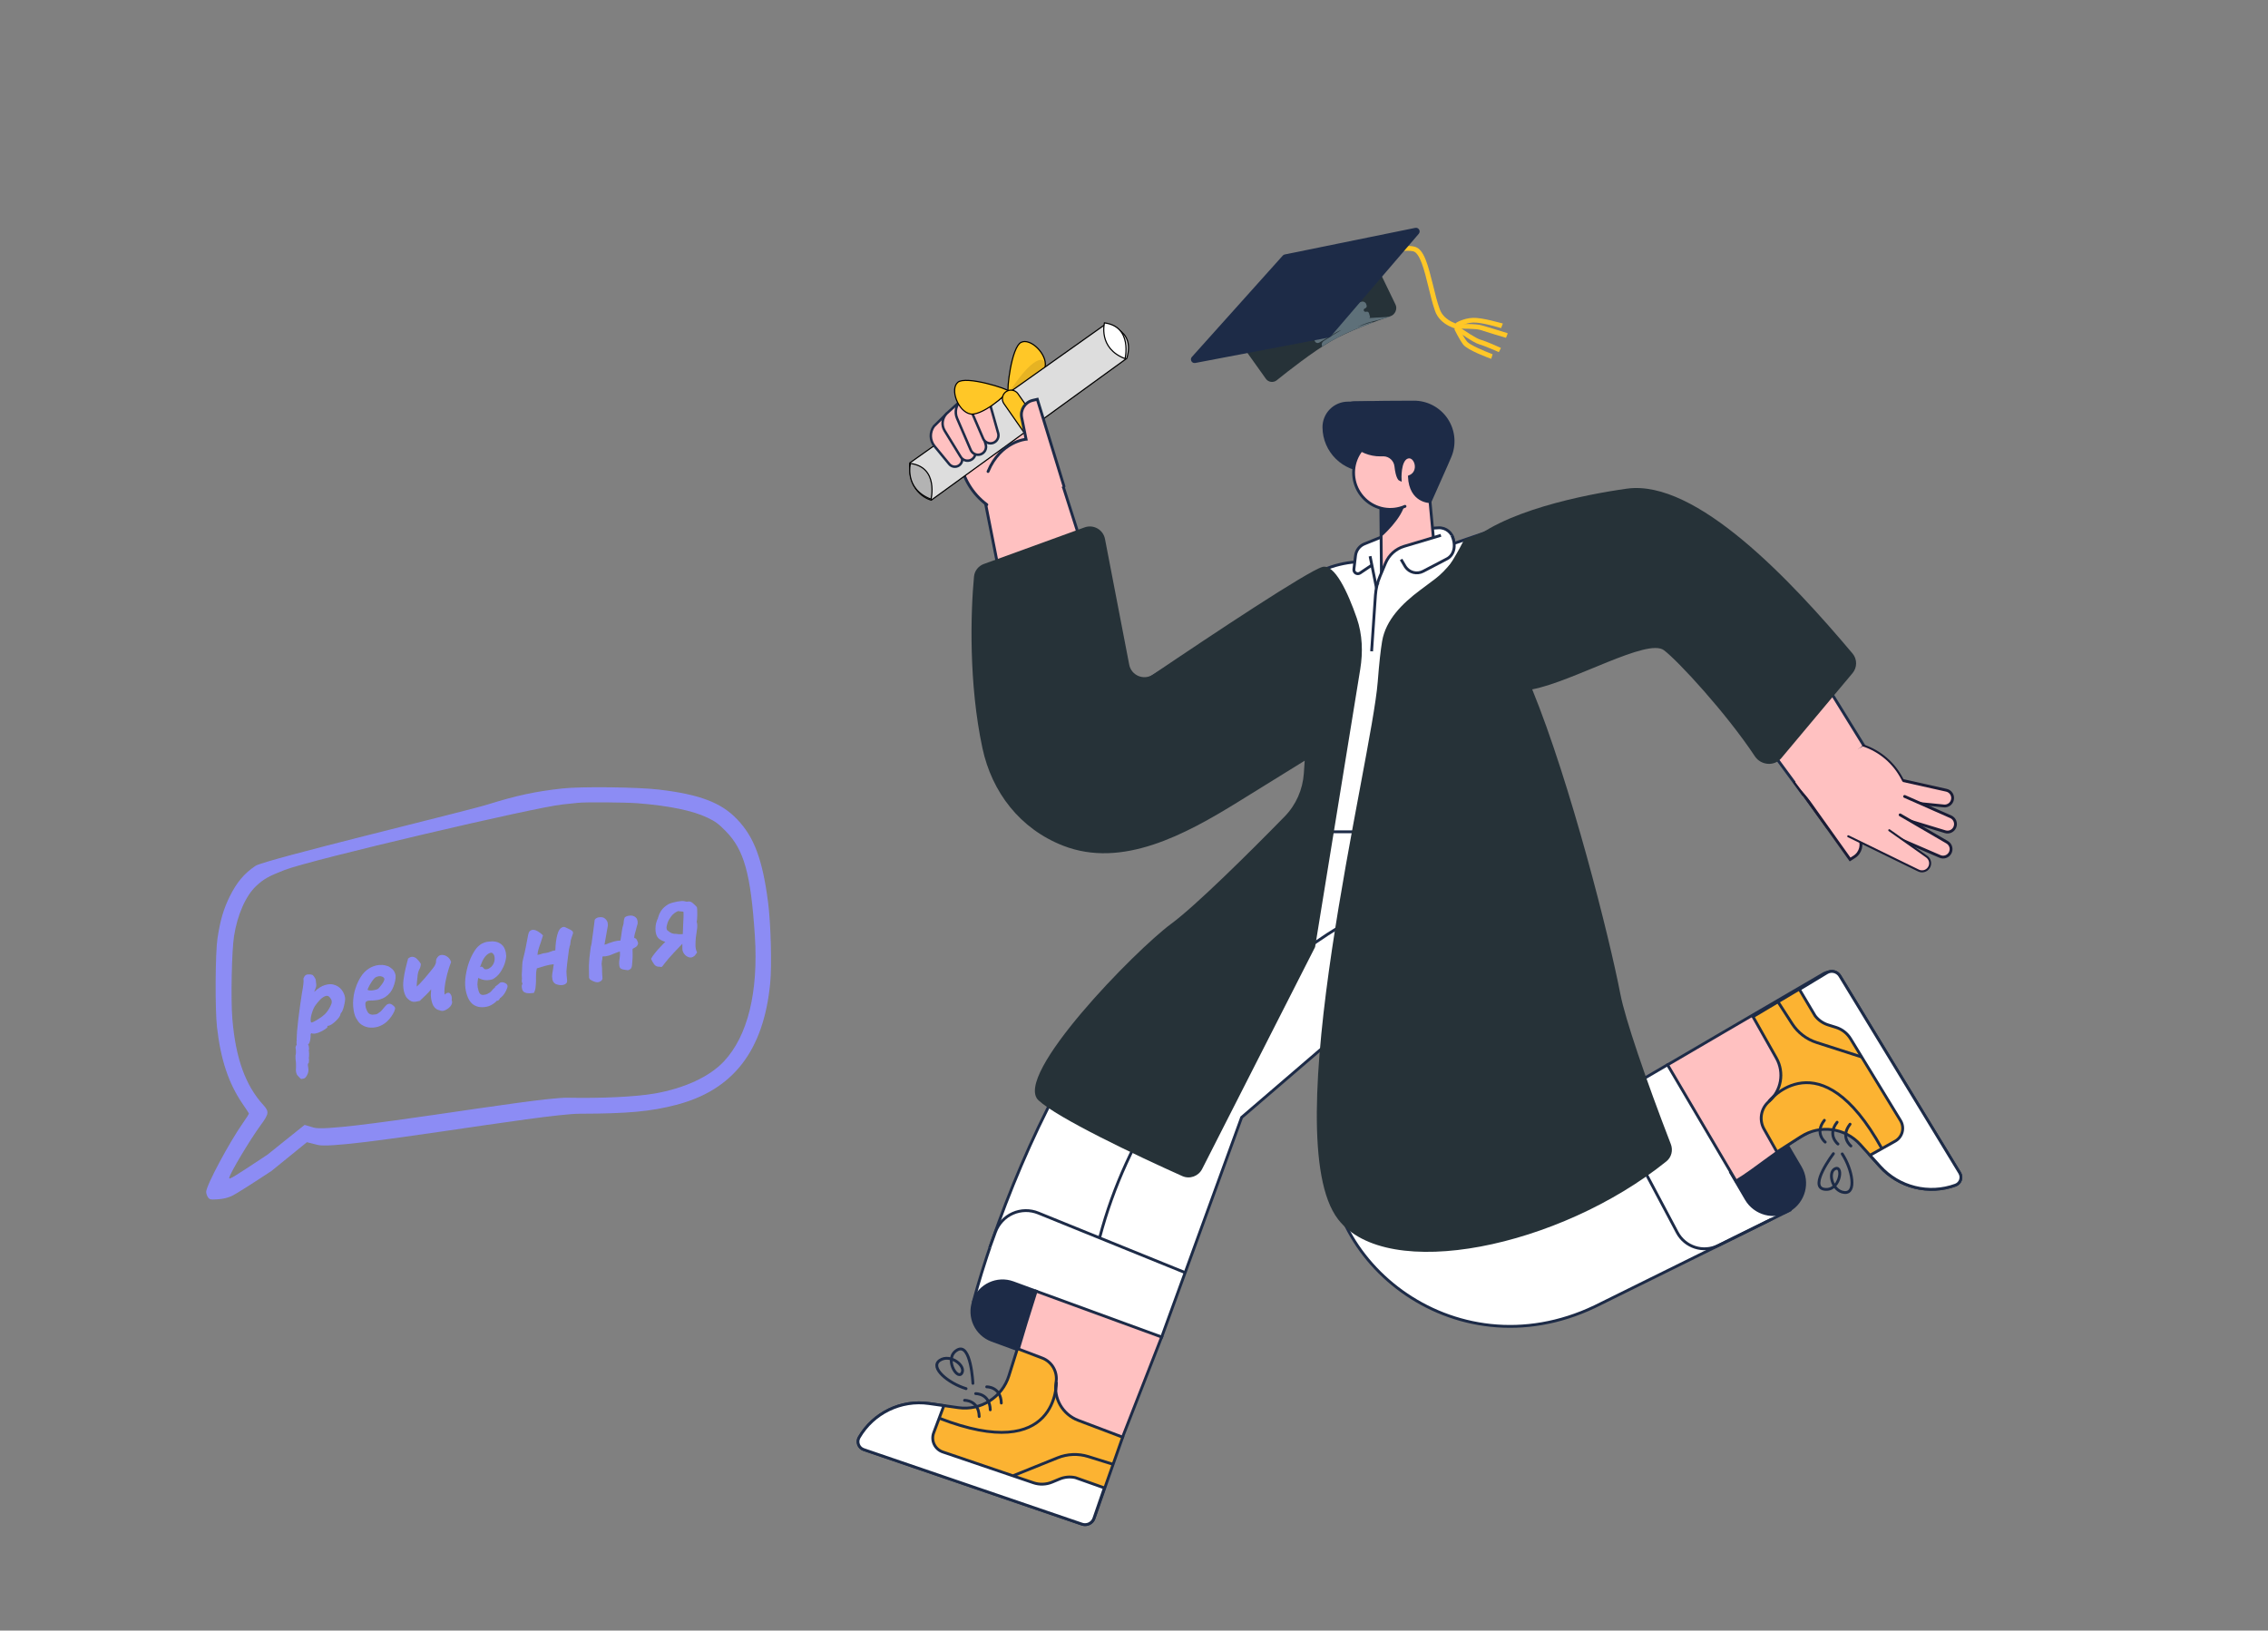<svg width="242" height="174" viewBox="0 0 242 174" fill="none" xmlns="http://www.w3.org/2000/svg">
<rect x="0" y="0" width="242" height="174" fill="#808080" stroke="none"/>
<g clip-path="url(#clip0_8306_72302)">
<path d="M32.417 115.091C32.374 115.1 32.311 115.113 32.226 115.131C32.154 115.157 32.082 115.128 32.009 115.044C31.956 115 31.87 114.907 31.752 114.766C31.636 114.636 31.576 114.427 31.571 114.141C31.586 113.95 31.59 113.761 31.584 113.574C31.581 113.398 31.57 113.268 31.552 113.183C31.543 113.141 31.536 113.054 31.53 112.922C31.538 112.799 31.536 112.711 31.525 112.658C31.56 112.562 31.578 112.437 31.578 112.282C31.579 112.127 31.567 111.992 31.543 111.875C31.516 111.748 31.555 111.618 31.66 111.486C31.642 111.401 31.636 111.292 31.641 111.158C31.657 111.022 31.66 110.933 31.651 110.89C31.652 110.736 31.666 110.462 31.694 110.069C31.731 109.663 31.778 109.206 31.837 108.696C31.906 108.184 31.973 107.683 32.036 107.195C32.099 106.706 32.161 106.289 32.221 105.945C32.286 105.622 32.334 105.324 32.366 105.053C32.397 104.781 32.401 104.592 32.379 104.486C32.37 104.444 32.374 104.41 32.391 104.384C32.406 104.348 32.441 104.279 32.497 104.179C32.581 104.051 32.711 103.985 32.887 103.981C33.071 103.965 33.231 103.987 33.365 104.047C33.479 104.167 33.563 104.281 33.62 104.391C33.684 104.488 33.72 104.658 33.726 104.9C33.76 105.058 33.754 105.214 33.709 105.368C33.661 105.51 33.615 105.631 33.569 105.729C33.532 105.814 33.522 105.849 33.541 105.834C33.947 105.45 34.333 105.209 34.699 105.11C35.074 104.998 35.405 104.995 35.692 105.1C35.988 105.193 36.233 105.357 36.426 105.593C36.619 105.829 36.748 106.1 36.812 106.407C36.839 106.534 36.832 106.713 36.792 106.942C36.752 107.172 36.699 107.393 36.633 107.606C36.565 107.808 36.506 107.948 36.455 108.025C36.413 108.033 36.379 108.079 36.352 108.162C36.323 108.235 36.296 108.318 36.271 108.411C36.209 108.535 36.091 108.687 35.919 108.867C35.755 109.034 35.582 109.181 35.398 109.308C35.213 109.424 35.074 109.475 34.983 109.461C34.983 109.461 34.969 109.475 34.942 109.503C34.925 109.529 34.922 109.568 34.933 109.621C34.938 109.642 34.873 109.7 34.738 109.795C34.603 109.889 34.44 109.984 34.25 110.079C34.06 110.175 33.88 110.24 33.711 110.276C33.489 110.322 33.321 110.313 33.208 110.249C33.191 110.274 33.171 110.312 33.148 110.361C33.136 110.407 33.133 110.447 33.14 110.478C33.153 110.542 33.148 110.648 33.124 110.797C33.11 110.943 33.083 111.076 33.042 111.196C33.003 111.325 32.957 111.396 32.904 111.407C32.904 111.407 32.897 111.425 32.882 111.461C32.867 111.497 32.887 111.538 32.94 111.582C32.94 111.582 32.947 111.641 32.961 111.76C32.988 111.887 32.984 111.998 32.949 112.094C32.966 112.179 32.977 112.309 32.981 112.485C32.985 112.661 32.974 112.796 32.95 112.89C32.976 113.017 32.981 113.143 32.963 113.268C32.958 113.402 32.934 113.473 32.892 113.482C32.852 113.502 32.838 113.571 32.852 113.69C32.868 113.819 32.882 113.91 32.893 113.963C32.938 114.23 32.901 114.475 32.782 114.699C32.666 114.934 32.544 115.064 32.417 115.091ZM33.283 109.105C33.367 109.087 33.513 109.018 33.72 108.897C33.927 108.777 34.141 108.638 34.362 108.481C34.581 108.313 34.747 108.157 34.861 108.011C35.085 107.71 35.246 107.427 35.346 107.163C35.456 106.897 35.391 106.64 35.151 106.391C35.035 106.261 34.885 106.232 34.701 106.303C34.526 106.362 34.342 106.489 34.151 106.684C33.96 106.879 33.771 107.112 33.585 107.384C33.486 107.548 33.403 107.731 33.335 107.933C33.267 108.136 33.214 108.329 33.175 108.514C33.147 108.697 33.14 108.848 33.154 108.966C33.166 109.075 33.209 109.121 33.283 109.105ZM41.261 109.039C40.981 109.286 40.664 109.463 40.311 109.57C39.966 109.664 39.628 109.686 39.296 109.634C38.962 109.571 38.675 109.438 38.433 109.235C38.298 109.119 38.152 108.923 37.994 108.647C37.835 108.36 37.732 107.95 37.687 107.418C37.648 106.917 37.693 106.394 37.821 105.847C37.96 105.299 38.164 104.797 38.434 104.342C38.703 103.888 39.03 103.548 39.414 103.324C39.551 103.24 39.692 103.172 39.835 103.119C39.988 103.054 40.193 103.006 40.452 102.974C40.702 102.954 40.932 102.972 41.143 103.027C41.351 103.072 41.509 103.139 41.616 103.227C41.821 103.36 41.966 103.501 42.053 103.649C42.139 103.797 42.192 103.946 42.213 104.096C42.231 104.446 42.154 104.844 41.982 105.289C41.821 105.732 41.538 106.095 41.133 106.379C40.969 106.491 40.767 106.583 40.528 106.655C40.289 106.728 39.949 106.766 39.507 106.77C39.242 106.771 39.078 106.833 39.016 106.956C38.964 107.078 38.976 107.291 39.051 107.596C39.112 107.782 39.19 107.942 39.284 108.077C39.387 108.199 39.54 108.267 39.742 108.28C39.994 108.271 40.17 108.24 40.269 108.186C40.366 108.121 40.486 108.035 40.629 107.928C40.703 107.857 40.77 107.782 40.831 107.703C40.902 107.622 40.968 107.541 41.029 107.462C41.1 107.381 41.159 107.319 41.206 107.276C41.25 107.223 41.297 107.185 41.348 107.163C41.398 107.142 41.45 107.125 41.503 107.114C41.622 107.1 41.746 107.14 41.877 107.235C42.007 107.329 42.099 107.426 42.153 107.525C42.171 107.609 42.144 107.742 42.071 107.923C41.996 108.094 41.887 108.283 41.742 108.49C41.606 108.684 41.446 108.867 41.261 109.039ZM40.31 105.54C40.378 105.493 40.468 105.397 40.581 105.251C40.705 105.104 40.812 104.954 40.902 104.803C40.989 104.641 41.025 104.522 41.01 104.448C40.985 104.332 40.885 104.248 40.708 104.197C40.542 104.143 40.343 104.168 40.111 104.272C40.03 104.311 39.942 104.391 39.846 104.51C39.749 104.63 39.656 104.766 39.566 104.917C39.474 105.058 39.398 105.196 39.338 105.33C39.275 105.454 39.235 105.551 39.216 105.621C39.27 105.665 39.363 105.689 39.497 105.695C39.631 105.7 39.772 105.687 39.92 105.655C40.079 105.622 40.209 105.584 40.31 105.54ZM47.433 106.134C47.479 106.092 47.522 106.06 47.562 106.041C47.611 106.009 47.655 105.983 47.696 105.963C47.839 105.911 47.949 105.932 48.024 106.027C48.11 106.119 48.165 106.224 48.189 106.34C48.205 106.415 48.213 106.479 48.213 106.534C48.214 106.59 48.206 106.63 48.189 106.656C48.198 106.698 48.209 106.751 48.222 106.814C48.244 106.865 48.25 106.919 48.24 106.977C48.229 107.134 48.146 107.295 47.993 107.46C47.837 107.614 47.658 107.734 47.455 107.821C47.261 107.895 47.084 107.894 46.924 107.817C46.82 107.794 46.712 107.756 46.601 107.702C46.46 107.61 46.34 107.486 46.241 107.33C46.151 107.161 46.082 106.965 46.035 106.743C45.999 106.574 45.978 106.39 45.969 106.193C45.972 105.993 45.983 105.786 46.005 105.572C45.82 105.799 45.622 106.012 45.409 106.211C45.208 106.408 45 106.606 44.788 106.806C44.735 106.817 44.677 106.829 44.613 106.842C44.55 106.856 44.492 106.868 44.439 106.879C44.301 106.908 44.169 106.914 44.044 106.896C43.929 106.876 43.813 106.823 43.696 106.737C43.527 106.617 43.392 106.474 43.29 106.308C43.197 106.128 43.13 105.938 43.088 105.737C43.01 105.366 42.999 104.97 43.054 104.55C43.109 104.129 43.184 103.721 43.278 103.325C43.382 102.928 43.47 102.583 43.542 102.292C43.74 102.128 43.92 102.068 44.084 102.111C44.257 102.142 44.408 102.231 44.539 102.381C44.678 102.517 44.8 102.674 44.903 102.852C44.903 103.062 44.846 103.267 44.734 103.467C44.632 103.666 44.569 103.922 44.547 104.236C44.538 104.404 44.52 104.579 44.492 104.762C44.472 104.932 44.464 105.105 44.468 105.281C44.544 105.221 44.654 105.115 44.799 104.963C44.942 104.8 45.103 104.622 45.284 104.43C45.462 104.227 45.63 104.025 45.788 103.827C45.956 103.626 46.1 103.446 46.222 103.288C46.343 103.13 46.417 103.009 46.444 102.926C46.507 102.802 46.533 102.692 46.524 102.594C46.514 102.497 46.537 102.392 46.591 102.282C46.737 102.03 46.915 101.904 47.125 101.904C47.344 101.891 47.551 101.958 47.748 102.105C47.944 102.252 48.072 102.44 48.132 102.671C48.045 102.888 47.955 103.145 47.862 103.441C47.77 103.737 47.687 104.052 47.614 104.388C47.538 104.714 47.483 105.029 47.448 105.335C47.412 105.641 47.407 105.908 47.433 106.134ZM51.952 107.424C51.37 107.547 50.884 107.472 50.496 107.199C50.117 106.925 49.855 106.438 49.708 105.74C49.628 105.358 49.609 104.926 49.651 104.442C49.704 103.955 49.801 103.47 49.943 102.987C50.095 102.502 50.281 102.071 50.5 101.693C50.717 101.305 50.955 101.017 51.215 100.83C51.309 100.755 51.413 100.694 51.525 100.649C51.645 100.59 51.764 100.549 51.88 100.524C52.007 100.498 52.147 100.479 52.3 100.469C52.461 100.447 52.616 100.447 52.764 100.471C53.023 100.494 53.265 100.593 53.49 100.767C53.725 100.939 53.885 101.226 53.969 101.628C53.991 101.734 54.005 101.853 54.011 101.984C54.014 102.105 54.001 102.229 53.973 102.357C53.908 102.735 53.767 103.113 53.548 103.491C53.339 103.866 53.094 104.15 52.814 104.341C52.738 104.401 52.66 104.451 52.58 104.49C52.508 104.516 52.43 104.538 52.345 104.556C52.123 104.603 51.915 104.613 51.721 104.587C51.539 104.559 51.362 104.508 51.192 104.433L51.041 104.349L50.995 104.524C50.963 104.741 50.946 104.921 50.943 105.066C50.951 105.208 50.961 105.311 50.975 105.374C51.001 105.501 51.034 105.633 51.074 105.768C51.111 105.893 51.165 105.992 51.236 106.066C51.289 106.11 51.351 106.141 51.421 106.159C51.502 106.176 51.596 106.173 51.701 106.15C51.765 106.137 51.823 106.125 51.876 106.114C51.937 106.09 51.988 106.068 52.028 106.049C52.21 105.966 52.349 105.865 52.446 105.745C52.55 105.613 52.664 105.495 52.786 105.392L52.843 105.347L52.817 105.303C52.977 105.169 53.086 105.086 53.145 105.051C53.202 105.006 53.245 104.97 53.272 104.942C53.305 104.89 53.349 104.859 53.401 104.848C53.545 104.796 53.697 104.808 53.857 104.885C54.025 104.949 54.125 105.056 54.156 105.204C54.169 105.267 54.143 105.378 54.076 105.536C54.021 105.691 53.938 105.852 53.83 106.019C53.729 106.172 53.618 106.301 53.496 106.404C53.466 106.421 53.438 106.444 53.41 106.471C53.381 106.489 53.353 106.511 53.325 106.539L53.341 106.536C53.273 106.683 53.191 106.766 53.095 106.786L52.968 106.813C52.941 106.896 52.82 107.004 52.605 107.138C52.392 107.282 52.175 107.378 51.952 107.424ZM51.975 103.423C52.07 103.403 52.151 103.369 52.219 103.322C52.297 103.273 52.368 103.219 52.434 103.161C52.65 102.928 52.765 102.66 52.779 102.359C52.793 102.057 52.721 101.846 52.563 101.724C52.535 101.697 52.504 101.681 52.47 101.677C52.434 101.663 52.395 101.66 52.352 101.669C52.236 101.693 52.111 101.758 51.979 101.863C51.857 101.966 51.741 102.101 51.633 102.268C51.524 102.434 51.431 102.625 51.355 102.84L51.218 103.217C51.237 103.202 51.252 103.193 51.263 103.191C51.282 103.176 51.296 103.168 51.307 103.165C51.402 103.145 51.472 103.164 51.517 103.221C51.563 103.277 51.613 103.333 51.669 103.388C51.735 103.44 51.837 103.452 51.975 103.423ZM56.957 105.959C56.818 105.977 56.654 105.989 56.468 105.995C56.291 105.999 56.13 105.967 55.983 105.898C55.836 105.83 55.743 105.705 55.706 105.525C55.688 105.441 55.676 105.36 55.671 105.284C55.666 105.207 55.678 105.133 55.708 105.061C55.714 105.037 55.721 105.019 55.729 105.006C55.738 104.993 55.746 104.981 55.754 104.968C55.733 104.917 55.711 104.866 55.689 104.816C55.678 104.763 55.672 104.709 55.672 104.653C55.696 104.505 55.701 104.371 55.687 104.252C55.671 104.123 55.67 103.985 55.683 103.839C55.689 103.815 55.69 103.793 55.686 103.772C55.681 103.75 55.683 103.733 55.691 103.721C55.708 103.485 55.719 103.245 55.723 103.001C55.727 102.757 55.761 102.523 55.824 102.3C55.935 101.879 56.03 101.461 56.108 101.046C56.196 100.619 56.277 100.193 56.354 99.767C56.384 99.595 56.435 99.469 56.506 99.387C56.578 99.306 56.661 99.255 56.756 99.235C56.947 99.195 57.156 99.245 57.385 99.385C57.611 99.515 57.796 99.658 57.94 99.816C57.876 100.039 57.803 100.27 57.72 100.509C57.635 100.737 57.557 100.969 57.485 101.205C57.411 101.431 57.365 101.661 57.348 101.897C57.499 101.876 57.641 101.841 57.774 101.791C57.907 101.741 58.05 101.711 58.203 101.701C58.385 101.674 58.563 101.625 58.736 101.556C58.907 101.476 59.08 101.428 59.253 101.414C59.256 101.27 59.267 101.085 59.286 100.86C59.303 100.624 59.335 100.38 59.381 100.127C59.428 99.874 59.49 99.645 59.569 99.441C59.658 99.234 59.766 99.09 59.892 99.008C60.049 98.909 60.182 98.886 60.293 98.941C60.404 98.995 60.526 99.052 60.661 99.112C60.88 99.21 61.02 99.296 61.08 99.372C61.151 99.446 61.166 99.542 61.124 99.662C61.091 99.768 61.036 99.929 60.96 100.144C60.91 100.276 60.88 100.42 60.869 100.577C60.866 100.722 60.835 100.866 60.777 101.011C60.763 101.047 60.74 101.152 60.71 101.324C60.691 101.494 60.663 101.704 60.627 101.955C60.589 102.195 60.558 102.439 60.532 102.688C60.505 102.926 60.484 103.14 60.468 103.331C60.451 103.512 60.442 103.624 60.44 103.669C60.448 103.811 60.455 103.953 60.463 104.095C60.471 104.237 60.485 104.384 60.505 104.534C60.53 104.706 60.503 104.839 60.423 104.933C60.341 105.016 60.232 105.072 60.094 105.101C59.956 105.13 59.813 105.133 59.664 105.109C59.516 105.085 59.392 105.05 59.294 105.004C59.194 104.948 59.112 104.876 59.05 104.79C58.998 104.701 58.961 104.604 58.939 104.498C58.899 104.308 58.896 104.109 58.93 103.903C58.964 103.697 58.992 103.536 59.012 103.422C59.015 103.332 59.025 103.247 59.041 103.167C59.066 103.073 59.08 102.982 59.083 102.893C58.78 102.923 58.477 102.981 58.174 103.067C57.882 103.15 57.586 103.24 57.286 103.336C57.249 103.477 57.222 103.637 57.204 103.818C57.197 103.996 57.193 104.185 57.191 104.384C57.199 104.582 57.195 104.776 57.18 104.967C57.175 105.101 57.164 105.23 57.146 105.356C57.136 105.468 57.115 105.578 57.082 105.684C57.049 105.79 57.008 105.882 56.957 105.959ZM66.659 97.903C66.789 97.787 66.969 97.721 67.198 97.707C67.424 97.681 67.623 97.733 67.794 97.863C67.976 97.991 68.058 98.222 68.04 98.558C68.015 98.651 67.983 98.763 67.944 98.893C67.905 99.023 67.868 99.163 67.834 99.314C67.797 99.454 67.759 99.59 67.72 99.719C67.691 99.847 67.675 99.955 67.672 100.045L67.682 100.092C67.818 100.108 67.92 100.197 67.987 100.36C68.065 100.52 68.096 100.641 68.079 100.722C68.03 100.854 67.982 100.941 67.936 100.984C67.9 101.025 67.798 101.091 67.629 101.181C67.589 101.201 67.554 101.219 67.524 101.236C67.505 101.251 67.495 101.281 67.493 101.326C67.504 101.534 67.507 101.732 67.502 101.921C67.506 102.097 67.499 102.275 67.482 102.456C67.473 102.624 67.46 102.798 67.442 102.978C67.439 103.067 67.415 103.166 67.372 103.275C67.328 103.384 67.203 103.471 66.996 103.536C66.766 103.496 66.6 103.47 66.498 103.458C66.405 103.434 66.321 103.402 66.246 103.362C66.174 103.333 66.12 103.234 66.084 103.064C66.059 102.893 66.054 102.739 66.07 102.603C66.09 102.433 66.108 102.285 66.126 102.16C66.153 102.022 66.159 101.816 66.146 101.542C66.029 101.567 65.92 101.601 65.819 101.644C65.726 101.675 65.634 101.711 65.543 101.752C65.46 101.78 65.374 101.815 65.283 101.856C65.203 101.895 65.116 101.93 65.023 101.961C64.96 101.974 64.891 101.988 64.817 102.004C64.742 102.019 64.668 102.035 64.594 102.051C64.518 102.056 64.43 102.057 64.33 102.056L64.276 102.117C64.288 102.225 64.27 102.378 64.224 102.576C64.185 102.761 64.185 102.944 64.222 103.124C64.241 103.263 64.248 103.455 64.244 103.699C64.248 103.931 64.261 104.122 64.281 104.272C64.32 104.507 64.216 104.673 63.971 104.768C63.738 104.872 63.432 104.81 63.052 104.58C63.003 104.557 62.964 104.527 62.934 104.489C62.914 104.448 62.887 104.399 62.853 104.34L62.837 103.083C62.849 102.926 62.857 102.78 62.862 102.646C62.865 102.502 62.874 102.362 62.89 102.226C62.926 101.975 62.958 101.709 62.987 101.426C63.014 101.133 63.059 100.897 63.12 100.718C63.133 100.671 63.141 100.603 63.144 100.514C63.158 100.423 63.171 100.326 63.183 100.224C63.194 100.122 63.207 100.026 63.221 99.934C63.235 99.843 63.247 99.769 63.257 99.711C63.277 99.596 63.298 99.432 63.319 99.217C63.349 98.99 63.377 98.779 63.403 98.586C63.428 98.393 63.44 98.291 63.438 98.28C63.445 98.157 63.493 98.07 63.582 98.018C63.668 97.956 63.743 97.918 63.807 97.904C64.145 97.833 64.397 97.874 64.562 98.028C64.727 98.181 64.82 98.333 64.84 98.483C64.843 98.549 64.85 98.608 64.861 98.661C64.872 98.714 64.87 98.759 64.856 98.795L64.515 100.724L64.5 100.81C64.606 100.788 64.709 100.755 64.811 100.712C64.92 100.655 65.028 100.616 65.134 100.594C65.185 100.572 65.262 100.545 65.366 100.512C65.48 100.477 65.606 100.445 65.743 100.416C65.892 100.385 66.043 100.37 66.198 100.371C66.267 100.013 66.314 99.711 66.339 99.462C66.362 99.203 66.427 98.907 66.534 98.575C66.541 98.552 66.546 98.473 66.551 98.34C66.565 98.193 66.6 98.047 66.659 97.903ZM73.422 96.201C73.604 96.174 73.777 96.237 73.942 96.39C74.118 96.541 74.257 96.678 74.36 96.8C74.384 96.916 74.397 97.079 74.396 97.29C74.405 97.487 74.402 97.686 74.389 97.888C74.387 98.088 74.371 98.246 74.34 98.363C74.41 98.591 74.421 98.854 74.373 99.152C74.335 99.447 74.294 99.749 74.248 100.057C74.219 100.339 74.205 100.619 74.208 100.894C74.208 101.16 74.266 101.407 74.381 101.638C74.337 101.691 74.285 101.763 74.227 101.852C74.179 101.94 74.12 102.002 74.05 102.039C73.88 102.174 73.7 102.212 73.51 102.152C73.321 102.092 73.159 101.982 73.026 101.822C72.891 101.652 72.819 101.468 72.811 101.271C72.808 101.15 72.806 100.957 72.806 100.691C72.816 100.424 72.831 100.128 72.851 99.803C72.869 99.468 72.882 99.133 72.889 98.8C72.907 98.465 72.921 98.163 72.932 97.896C72.942 97.628 72.94 97.435 72.926 97.316C72.922 97.295 72.885 97.281 72.817 97.273C72.76 97.263 72.687 97.256 72.598 97.253C72.506 97.239 72.421 97.229 72.343 97.223C72.049 97.351 71.811 97.534 71.629 97.771C71.455 97.996 71.325 98.222 71.24 98.45C71.166 98.675 71.126 98.85 71.118 98.973C71.121 99.039 71.128 99.098 71.139 99.151C71.15 99.204 71.176 99.248 71.217 99.284C71.405 99.443 71.559 99.544 71.678 99.585C71.797 99.626 71.901 99.649 71.99 99.652C72.077 99.645 72.161 99.649 72.242 99.665C72.323 99.682 72.435 99.691 72.58 99.694C72.732 99.684 72.88 99.675 73.022 99.668C73.164 99.66 73.257 99.657 73.302 99.659C73.444 99.706 73.473 99.816 73.388 99.989C73.3 100.151 73.193 100.3 73.067 100.437C72.84 100.673 72.591 100.935 72.32 101.224C72.047 101.503 71.786 101.784 71.536 102.069C71.473 102.138 71.41 102.206 71.347 102.275C71.295 102.341 71.242 102.407 71.19 102.473C71.127 102.542 71.065 102.616 71.004 102.695C70.952 102.761 70.899 102.827 70.847 102.894C70.786 102.973 70.725 103.052 70.665 103.131C70.612 103.197 70.52 103.205 70.388 103.156C70.15 103.184 69.957 103.103 69.806 102.913C69.664 102.711 69.551 102.513 69.466 102.321C69.568 102.123 69.708 101.917 69.884 101.703C70.068 101.476 70.26 101.259 70.46 101.051C70.657 100.833 70.835 100.652 70.993 100.508C70.72 100.422 70.499 100.313 70.328 100.184C70.157 100.054 70.04 99.84 69.978 99.544C69.947 99.396 69.934 99.232 69.941 99.054C69.946 98.865 69.969 98.683 70.009 98.509C70.058 98.322 70.114 98.166 70.177 98.043C70.193 98.017 70.202 98.004 70.202 98.004C70.2 97.994 70.201 97.977 70.208 97.953C70.275 97.696 70.375 97.46 70.506 97.244C70.649 97.026 70.82 96.841 71.02 96.688C71.096 96.628 71.178 96.572 71.267 96.521C71.355 96.469 71.446 96.428 71.539 96.397C71.651 96.351 71.797 96.31 71.977 96.272C72.166 96.221 72.352 96.188 72.536 96.171C72.729 96.142 72.878 96.138 72.982 96.16C73.05 96.168 73.125 96.186 73.208 96.212C73.289 96.229 73.36 96.225 73.422 96.201Z" fill="#8C8CF4"/>
<path d="M59.987 84.14C57.063 84.467 55.122 84.888 52 85.859C49.556 86.619 28.268 91.729 27.262 92.396C26.07 93.191 25.263 94.15 24.514 95.658C23.836 97.05 23.509 98.161 23.204 100.149C22.971 101.704 22.936 107.762 23.158 109.644C23.555 113.106 24.397 115.62 25.894 117.807C26.268 118.333 26.561 118.801 26.561 118.847C26.561 118.883 26.28 119.315 25.941 119.806C24.444 121.935 22 126.519 22 127.185C22 127.349 22.082 127.606 22.187 127.758C22.363 128.004 22.444 128.027 23.216 127.98C23.801 127.945 24.257 127.84 24.748 127.618C25.134 127.442 27.028 126.238 28.97 124.952L32.746 121.888L33.915 122.18C36.184 122.753 57.8 118.859 61.881 118.847C66.968 118.836 69.412 118.614 72.114 117.912C78.218 116.345 81.48 112.135 82.182 104.92C82.369 103.014 82.252 98.547 81.948 96.22C81.352 91.706 80.475 89.332 78.662 87.438C76.967 85.648 74.663 84.771 70.301 84.257C68.056 83.988 61.952 83.918 59.987 84.14ZM68.091 85.719C71.447 85.987 73.95 86.514 75.505 87.262C76.312 87.648 76.686 87.917 77.434 88.689C79.399 90.677 80.112 93.249 80.545 99.868C80.931 105.879 79.785 110.533 77.259 113.246C75.727 114.895 73.014 116.146 69.822 116.696C67.752 117.047 64.267 117.21 60.56 117.14C57.075 117.082 35.564 120.941 33.494 120.333L32.5 120.04L28.549 123.209C24.935 125.607 24.456 125.899 24.456 125.712C24.456 125.338 26.654 121.642 27.835 120.04C28.701 118.859 28.736 118.614 28.093 117.912C26.186 115.819 25.146 112.93 24.795 108.756C24.619 106.674 24.725 101.482 24.97 99.903C25.333 97.6 26.221 95.588 27.344 94.536C28.174 93.776 28.654 93.507 30.361 92.84C33.191 91.741 57.204 86.116 60.01 85.847C60.724 85.777 61.46 85.695 61.648 85.672C62.478 85.578 66.711 85.613 68.091 85.719Z" fill="#8C8CF4"/>
<path d="M143.166 86.908C142.091 87.579 136.428 91.715 135.267 92.502C129.256 96.576 122.356 102.146 117.496 108.761C110.959 117.657 105.83 131.472 103.874 138.848L123.956 142.675L132.486 119.238L155.853 99.158L148.02 85.058" fill="white"/>
<path d="M143.166 86.908C142.091 87.579 136.428 91.715 135.267 92.502C129.256 96.576 122.356 102.146 117.496 108.761C110.959 117.657 105.83 131.472 103.874 138.848L123.956 142.675L132.486 119.238L155.853 99.158L148.02 85.058" stroke="#1D2B47" stroke-width="0.303"/>
<path d="M108.094 136.881C106.398 136.262 104.521 137.135 103.902 138.831C103.282 140.527 104.153 142.404 105.849 143.025L108.635 144.046C109.158 142.278 109.791 140.155 110.555 137.784L108.094 136.881Z" fill="#1D2B47" stroke="#1D2B47" stroke-width="0.303"/>
<path d="M115.682 159.264L119.774 153.37L123.951 142.676L110.558 137.782C109.795 140.16 109.152 142.278 108.638 144.045C107.606 147.58 107.08 149.709 107.08 149.709L95.884 154.471L115.682 159.264Z" fill="#FFC1C1" stroke="#1D2B47" stroke-width="0.303"/>
<path d="M112.685 147.487C112.864 146.386 112.243 145.311 111.2 144.916L108.564 143.914C108.232 144.957 107.935 145.901 107.676 146.732L107.654 146.804C106.937 149.106 104.657 150.55 102.269 150.215L99.15 149.771C96.159 149.345 93.208 150.776 91.691 153.388C91.408 153.876 91.642 154.501 92.175 154.683L115.466 162.643C115.988 162.822 116.556 162.546 116.739 162.026L119.791 153.363L115.04 151.564C113.386 150.937 112.402 149.233 112.685 147.487Z" fill="#FCB332" stroke="#1D2B47" stroke-width="0.303"/>
<path d="M100.715 150L99.129 149.775C96.138 149.349 93.187 150.779 91.67 153.392C91.387 153.88 91.621 154.504 92.155 154.686L115.449 162.643C115.974 162.822 116.544 162.543 116.725 162.019L117.841 158.777L114.752 157.683C114.184 157.555 113.591 157.606 113.054 157.831L112.255 158.162C111.623 158.425 110.916 158.449 110.267 158.228L100.581 154.935C100.179 154.795 99.851 154.498 99.672 154.111C99.493 153.725 99.478 153.282 99.631 152.885L100.715 150Z" fill="white" stroke="#1D2B47" stroke-width="0.303"/>
<path d="M112.719 147.475C112.719 147.475 112.979 156.293 100.233 151.342" stroke="#1D2B47" stroke-width="0.303"/>
<path d="M102.922 149.431C102.922 149.431 104.435 149.388 104.481 151.159" stroke="#1D2B47" stroke-width="0.303" stroke-linecap="round"/>
<path d="M104.104 148.716C104.104 148.716 105.607 148.674 105.663 150.444" stroke="#1D2B47" stroke-width="0.303" stroke-linecap="round"/>
<path d="M105.284 147.993C105.284 147.993 106.786 147.952 106.842 149.721" stroke="#1D2B47" stroke-width="0.303" stroke-linecap="round"/>
<path d="M103.811 147.618C103.811 147.618 103.611 143.222 102.143 144.055C100.674 144.889 102.124 147.315 102.622 146.542C103.12 145.768 101.39 144.405 100.275 145.166C99.159 145.927 101.176 147.603 103.081 148.184" stroke="#1D2B47" stroke-width="0.303" stroke-linecap="round"/>
<path d="M108.137 157.464L112.838 155.568C113.886 155.143 115.05 155.096 116.129 155.434L118.79 156.266" stroke="#1D2B47" stroke-width="0.303"/>
<path d="M105.6 133.155L106.212 131.472C106.533 130.585 107.202 129.866 108.065 129.483C108.928 129.1 109.909 129.085 110.783 129.441L126.451 135.8" fill="white"/>
<path d="M105.6 133.155L106.212 131.472C106.533 130.585 107.202 129.866 108.065 129.483C108.928 129.1 109.909 129.085 110.783 129.441L126.451 135.8" stroke="#1D2B47" stroke-width="0.303"/>
<path d="M143.57 98.537C143.57 98.537 123.246 109.52 117.33 132.098" stroke="#1D2B47" stroke-width="0.303"/>
<path d="M145.779 76.807L148.617 60.178L146.507 59.98C144.092 59.755 141.672 60.34 139.627 61.645L126.962 69.724L129.782 86.136L145.779 76.807Z" fill="white" stroke="#1D2B47" stroke-width="0.303"/>
<path d="M130.282 81.154L125.454 83.642C125.326 83.708 125.196 83.769 125.059 83.832L125.281 84.594C125.646 85.855 126.818 86.709 128.13 86.669C129.02 86.643 129.848 86.207 130.372 85.487C130.896 84.767 131.057 83.845 130.809 82.99L130.282 81.154Z" fill="#1D2B47" stroke="#1D2B47" stroke-width="0.303"/>
<path d="M126.949 69.726L121.872 72.885L120.415 73.79L112.849 50.045L104.92 52.516L109.348 74.889L109.695 76.371C110.448 79.597 112.615 82.311 115.594 83.759C118.573 85.207 122.046 85.235 125.048 83.835C125.179 83.773 125.309 83.711 125.443 83.644L130.272 81.156L126.949 69.726Z" fill="#FFC1C1" stroke="#1D2B47" stroke-width="0.303"/>
<path d="M102.401 48.923L107.83 43.104L111.84 46.692L113.434 51.926L105.294 53.849C103.768 52.716 102.747 51.031 102.447 49.154L102.401 48.923Z" fill="#FFC1C1"/>
<path d="M105.295 53.849C103.769 52.716 102.747 51.031 102.448 49.154L102.404 48.923L105.062 46.037" stroke="#1D2B47" stroke-width="0.303" stroke-linecap="round"/>
<path d="M111.85 46.693L113.444 51.927" stroke="#1D2B47" stroke-width="0.303" stroke-linecap="round"/>
<path d="M170.168 139.43C155.014 146.665 139.784 134.045 142.074 120.769L148.071 87.895L164.69 88.062C164.908 89.541 166.759 94.443 166.291 98.523C165.039 109.426 160.082 124.044 160.082 124.044L177.926 113.625L190.953 129.16L170.168 139.43Z" fill="white" stroke="#1D2B47" stroke-width="0.303"/>
<path d="M186.324 127.953C187.259 129.548 189.31 130.083 190.905 129.149C192.5 128.214 193.035 126.163 192.1 124.568L190.107 121.17C188.581 122.299 186.745 123.643 184.673 125.137L186.324 127.953Z" fill="#1D2B47" stroke="#1D2B47" stroke-width="0.303"/>
<path d="M196.012 104.276C195.743 103.774 195.111 103.596 194.619 103.883L183.711 110.25L177.933 113.63L185.242 126.031C187.274 124.843 189.994 122.431 192.86 120.905C196.137 119.16 196.021 119.709 196.021 119.709L207.039 124.851L196.012 104.276Z" fill="#FFC1C1" stroke="#1D2B47" stroke-width="0.303"/>
<path d="M188.739 117.551C187.893 118.28 187.677 119.504 188.224 120.477L189.609 122.931C190.532 122.343 191.365 121.807 192.096 121.336L192.16 121.296C194.189 119.985 196.869 120.339 198.488 122.133L200.598 124.471C202.622 126.714 205.805 127.505 208.643 126.47C209.172 126.278 209.393 125.65 209.1 125.169L196.311 104.135C196.025 103.664 195.412 103.511 194.939 103.793L187.047 108.491L189.539 112.905C190.412 114.447 190.078 116.39 188.739 117.551Z" fill="#FCB332" stroke="#1D2B47" stroke-width="0.303"/>
<path d="M199.53 123.28L200.605 124.469C202.629 126.712 205.812 127.503 208.651 126.468C209.179 126.276 209.4 125.648 209.107 125.167L196.315 104.142C196.027 103.668 195.41 103.517 194.936 103.804L192 105.579L193.674 108.398C194.027 108.859 194.515 109.199 195.07 109.372L195.892 109.628C196.546 109.83 197.104 110.264 197.46 110.849L202.79 119.581C203.013 119.946 203.078 120.385 202.97 120.798C202.863 121.212 202.592 121.564 202.22 121.773L199.53 123.28Z" fill="white" stroke="#1D2B47" stroke-width="0.303"/>
<path d="M188.73 117.536C188.73 117.536 194.177 110.596 200.796 122.562" stroke="#1D2B47" stroke-width="0.303"/>
<path d="M197.496 122.289C197.496 122.289 196.308 121.353 197.406 119.963" stroke="#1D2B47" stroke-width="0.303" stroke-linecap="round"/>
<path d="M196.113 122.08C196.113 122.08 194.925 121.144 196.023 119.754" stroke="#1D2B47" stroke-width="0.303" stroke-linecap="round"/>
<path d="M194.754 121.875C194.754 121.875 193.566 120.939 194.664 119.549" stroke="#1D2B47" stroke-width="0.303" stroke-linecap="round"/>
<path d="M195.628 123.109C195.628 123.109 192.97 126.612 194.634 126.904C196.297 127.196 196.742 124.411 195.867 124.692C194.991 124.973 195.447 127.116 196.792 127.252C198.136 127.388 197.654 124.796 196.568 123.135" stroke="#1D2B47" stroke-width="0.303" stroke-linecap="round"/>
<path d="M149.635 66.367C151.22 66.366 152.705 65.178 152.703 63.59L152.501 60.213L150.364 60.321C149.124 60.322 147.897 60.579 146.762 61.077L146.764 63.496C146.765 65.081 148.05 66.366 149.635 66.367Z" fill="#FFC1C1"/>
<path d="M146.758 61.079L146.76 63.498C146.761 65.083 148.046 66.368 149.631 66.369C151.216 66.368 152.701 65.08 152.699 63.492L152.398 59.826" stroke="#1D2B47" stroke-width="0.303"/>
<path d="M164.935 88.744L140.211 88.762L142.2 67.217C142.627 62.582 146.513 59.035 151.167 59.031C155.664 59.026 159.477 62.335 160.104 66.788L164.935 88.744Z" fill="white"/>
<path d="M148.336 56.926L145.598 58.036C145.077 58.244 144.71 58.718 144.639 59.274L144.461 60.769C144.45 60.93 144.531 61.083 144.67 61.164C144.81 61.245 144.983 61.24 145.117 61.152L148.331 58.992L148.336 56.926Z" fill="white" stroke="#1D2B47" stroke-width="0.303"/>
<path d="M151.152 59.031C155.649 59.026 159.461 62.336 160.089 66.788L164.921 88.747L140.196 88.764L142.185 67.218" stroke="#1D2B47" stroke-width="0.303"/>
<path d="M146.19 59.354L146.816 62.47L149.374 59.316L155.131 57.952L155.097 57.676C155 56.869 154.292 56.276 153.48 56.324L148.589 56.62" fill="white"/>
<path d="M146.19 59.354L146.816 62.47L149.374 59.316L155.131 57.952L155.097 57.676C155 56.869 154.292 56.276 153.48 56.324L148.589 56.62" stroke="#1D2B47" stroke-width="0.303"/>
<path d="M159.495 74.203C164.956 72.411 165.789 72.153 174.728 69.216L163.147 55.253L152.555 58.872" fill="white"/>
<path d="M159.495 74.203C164.956 72.411 165.789 72.153 174.728 69.216L163.147 55.253L152.555 58.872" stroke="#1D2B47" stroke-width="0.303"/>
<path d="M171.351 68.055C172.058 69.159 173.424 69.645 174.67 69.234C175.517 68.957 176.187 68.303 176.485 67.464C176.783 66.625 176.675 65.695 176.194 64.946L175.505 63.871C174.367 64.366 172.452 65.193 170.136 66.163L171.351 68.055Z" fill="#1D2B47" stroke="#1D2B47" stroke-width="0.303"/>
<path d="M186.919 60.231C183.161 54.155 175.834 51.302 168.956 53.234L168.734 53.311L163.14 55.252L170.137 66.16C172.453 65.189 174.368 64.363 175.507 63.867C176.227 63.554 176.637 63.371 176.637 63.371L192.362 84.732L198.919 79.634L186.919 60.231Z" fill="#FFC1C1" stroke="#1D2B47" stroke-width="0.303"/>
<path d="M194.339 82.391L198.365 89.366C198.779 90.088 198.549 91.008 197.843 91.45L197.421 91.712L191.862 83.924L194.339 82.391Z" fill="#FFC1C1"/>
<path d="M191.853 83.923L197.409 91.718L197.834 91.449C198.547 91.009 198.781 90.083 198.363 89.357L197.207 87.353C197.207 87.353 199.688 86.29 199.937 82.865" stroke="#1A1C35" stroke-width="0.303" stroke-linecap="round"/>
<path d="M199.905 82.59L207.685 84.327C208.139 84.427 208.428 84.876 208.331 85.331C208.244 85.757 207.847 86.048 207.414 86.004L199.694 85.233L199.905 82.59Z" fill="#FFC1C1" stroke="#1A1C35" stroke-width="0.303" stroke-linecap="round"/>
<path d="M200.857 83.942L202.919 84.858L203.91 85.297L208.155 87.17C208.579 87.36 208.771 87.856 208.585 88.282C208.416 88.684 207.97 88.891 207.554 88.762L200.121 86.492L200.857 83.942Z" fill="#FFC1C1"/>
<path d="M203.225 84.989L203.909 85.289L208.154 87.162C208.578 87.352 208.77 87.848 208.584 88.274C208.414 88.675 207.968 88.883 207.552 88.754L200.121 86.492L200.847 83.944" stroke="#1A1C35" stroke-width="0.303" stroke-linecap="round"/>
<path d="M115.727 56.278L104.983 60.182C104.403 60.392 103.988 60.908 103.929 61.523C103.567 65.316 103.35 72.957 104.83 79.844C105.841 84.549 108.838 88.45 113.441 90.246C119.732 92.701 126.444 89.079 132.186 85.524L139.213 81.174L139.123 82.516C139.007 84.252 138.285 85.893 137.068 87.137C133.308 90.981 127.572 96.662 124.979 98.572C121.129 101.408 108.011 114.823 110.815 117.423C112.851 119.31 121.154 123.263 126.149 125.5C126.944 125.857 127.876 125.522 128.271 124.746L140.323 101.059L145.142 71.403C145.438 69.581 145.375 67.706 144.772 65.961C143.807 63.171 142.385 60.13 141.092 60.503C139.529 60.954 129.423 67.651 123.031 71.979C122.051 72.642 120.713 72.088 120.489 70.926L117.904 57.513C117.712 56.52 116.678 55.933 115.727 56.278Z" fill="#263238"/>
<path d="M200.876 85.867L207.76 89.882C208.164 90.115 208.303 90.63 208.073 91.035C207.861 91.415 207.394 91.572 206.995 91.398L199.873 88.319L200.876 85.867Z" fill="#FFC1C1"/>
<path d="M202.747 86.957L207.76 89.875C208.164 90.108 208.303 90.622 208.073 91.027C207.861 91.407 207.394 91.564 206.995 91.39L199.873 88.311L200.876 85.859" stroke="#1A1C35" stroke-width="0.303" stroke-linecap="round"/>
<path d="M200.168 87.629L205.59 91.409C205.968 91.676 206.068 92.195 205.816 92.584C205.577 92.953 205.099 93.085 204.706 92.889L199.265 90.165L200.168 87.629Z" fill="#FFC1C1"/>
<path d="M203.089 83.302L199.826 90.421L195.96 88.613L191.454 83.49L198.853 79.604C200.632 80.185 202.113 81.44 202.979 83.101L203.089 83.302Z" fill="#FFC1C1"/>
<path d="M198.823 79.553C200.61 80.154 202.093 81.427 202.96 83.101L203.068 83.307" stroke="#1A1C35" stroke-width="0.216" stroke-linecap="round"/>
<path d="M194.96 88.325L191.451 83.497" stroke="#1A1C35" stroke-width="0.216" stroke-linecap="round"/>
<path d="M201.589 88.595L205.584 91.414C205.963 91.681 206.063 92.2 205.811 92.589C205.572 92.959 205.094 93.09 204.7 92.894L197.212 89.24" stroke="#1A1C35" stroke-width="0.216" stroke-linecap="round"/>
<path d="M146.193 42.942L143.824 42.967C143.128 42.97 142.461 43.251 141.972 43.747C141.484 44.244 141.213 44.914 141.22 45.611C141.245 48.183 143.349 50.249 145.921 50.227L147.808 50.2L146.193 42.942Z" fill="#1D2B47" stroke="#1D2B47" stroke-width="0.216"/>
<path d="M152.268 50.358L153.141 59.369L147.413 61.5L147.315 50.504" fill="#FFC1C1"/>
<path d="M147.404 61.502L147.305 50.504" stroke="#1D2B47" stroke-width="0.303" stroke-linecap="round"/>
<path d="M147.351 54.228C147.351 54.228 148.838 54.353 149.922 53.65C149.641 55.338 147.386 57.289 147.386 57.289L147.351 54.228Z" fill="#1D2B47"/>
<circle cx="3.913" cy="3.913" r="3.913" transform="matrix(-0.982 0.189 0.189 0.982 151.461 45.859)" fill="#FFC1C1"/>
<path d="M149.917 54.031C148.461 54.668 146.764 54.362 145.623 53.257C144.481 52.151 144.121 50.465 144.711 48.99C145.301 47.514 146.724 46.542 148.314 46.529" stroke="#1D2B47" stroke-width="0.303" stroke-linecap="round"/>
<path d="M143.095 44.423C143.087 43.637 143.713 42.991 144.499 42.974C146.722 42.926 149.043 42.91 150.834 42.908C152.247 42.895 153.57 43.598 154.351 44.775C155.132 45.952 155.265 47.444 154.705 48.741L154.306 49.664L152.589 53.529C152.589 53.529 150.509 53.548 150.386 50.872C151.669 50.366 151.057 48.488 150.168 48.793C149.28 49.098 149.396 51.18 149.396 51.18C149.396 51.18 149.081 51.055 148.941 49.744C148.866 49.078 148.314 48.567 147.643 48.544L147.292 48.547C146.189 48.557 145.126 48.128 144.339 47.355C143.552 46.581 143.104 45.527 143.095 44.423Z" fill="#1D2B47" stroke="#1D2B47" stroke-width="0.303"/>
<path d="M152.586 53.531L153.133 59.373" stroke="#1D2B47" stroke-width="0.303" stroke-linecap="round"/>
<path d="M146.837 62.48L147.839 60.088C148.199 59.224 148.928 58.568 149.825 58.3L153.748 57.128C154.238 56.982 154.764 57.199 155.007 57.649C155.192 57.993 155.232 58.396 155.117 58.77C155.003 59.143 154.743 59.454 154.397 59.635L151.849 60.968C151.191 61.313 150.378 61.108 149.962 60.492" fill="white"/>
<path fill-rule="evenodd" clip-rule="evenodd" d="M154.917 57.137C155.435 58.278 155.11 59.258 154.397 59.632L151.849 60.965C151.19 61.31 150.378 61.105 149.962 60.489L149.499 59.702" fill="white"/>
<path d="M154.917 57.137C155.435 58.278 155.11 59.258 154.397 59.632L151.849 60.965C151.19 61.31 150.378 61.105 149.962 60.489L149.499 59.702" stroke="#1D2B47" stroke-width="0.303"/>
<path d="M153.75 57.125L149.827 58.297C148.93 58.565 148.201 59.221 147.841 60.085L147.239 61.519C146.971 62.154 146.809 62.829 146.761 63.517L146.354 69.501" stroke="#1D2B47" stroke-width="0.303"/>
<path d="M198.659 112.798L193.828 111.245C192.754 110.899 191.832 110.191 191.222 109.242L189.711 106.899" stroke="#1D2B47" stroke-width="0.303"/>
<path d="M171.46 117.391L178.96 131.509C179.796 133.084 181.733 133.708 183.331 132.917L189.044 130.09" stroke="#1D2B47" stroke-width="0.303"/>
<path d="M155.808 97.778L151.776 123.525C151.496 125.308 151.875 127.133 152.842 128.657C154.839 131.804 158.857 132.987 162.24 131.423L175.639 125.231" stroke="#1D2B47" stroke-width="0.303"/>
<path d="M153.39 94.736C153.39 94.736 155.232 99.469 159.112 97.556" stroke="#1D2B47" stroke-width="0.303"/>
<path d="M145.547 88.809L143.623 98.79C143.336 100.937 143.342 103.114 143.642 105.26L144.179 109.167" stroke="#1D2B47" stroke-width="0.303"/>
<path d="M147.005 72.763C147.166 70.703 147.317 69.361 147.475 68.424C147.863 66.134 149.648 64.383 151.508 62.991L153.126 61.779C154.396 60.829 155.271 59.426 156.376 58.288C160.013 54.542 169.26 52.747 173.599 52.145C181.006 51.118 191.154 61.997 197.669 69.736C198.181 70.344 198.176 71.229 197.665 71.838L190.059 80.916C189.313 81.806 187.89 81.673 187.249 80.705C184.206 76.113 179.076 70.543 177.55 69.389C175.786 68.054 167.931 72.708 163.49 73.564C167.586 83.592 171.731 100.031 172.898 106.088C173.402 108.703 175.583 115.112 178.282 122.096C178.534 122.747 178.353 123.49 177.809 123.929C166.398 133.113 148.002 136.931 142.772 130.108C136.06 121.352 146.34 81.266 147.005 72.763Z" fill="#263238"/>
<path d="M153.659 61.642C154.504 60.809 155.724 58.592 156.228 57.588L159.341 56.36L158.402 58.006C156.469 59.565 152.815 62.475 153.659 61.642Z" fill="#263238"/>
<g clip-path="url(#clip1_8306_72302)">
<path d="M155.708 35.168C155.631 35.163 153.652 34.797 153.109 33.142C152.819 32.312 152.611 31.412 152.4 30.549C151.977 28.825 151.522 27.021 150.804 26.818C150.121 26.656 148.458 26.735 144.277 28.146C141.751 29.015 139.491 29.94 139.453 29.937L139.254 29.461C139.648 29.334 148.455 25.656 150.953 26.327C151.976 26.589 152.392 28.391 152.909 30.43C153.12 31.292 153.328 32.193 153.621 32.984C154.069 34.325 155.818 34.675 155.818 34.675L155.708 35.168Z" fill="#FFC727"/>
<path d="M160.17 35.011C160.132 35.008 158.094 34.368 157.166 34.421C156.275 34.476 155.589 34.93 155.589 34.93L155.311 34.487C155.352 34.451 156.118 33.964 157.161 33.919C158.167 33.872 160.281 34.517 160.358 34.522L160.17 35.011Z" fill="#FFC727"/>
<path d="M159.116 38.293C158.853 38.198 156.634 37.392 156.136 36.78C155.677 36.17 155.205 35.175 155.172 35.095L155.648 34.897C155.648 34.897 156.081 35.89 156.543 36.461C156.865 36.83 158.401 37.474 159.265 37.802L159.116 38.293Z" fill="#FFC727"/>
<path d="M160.695 36.048C160.657 36.046 158.504 35.398 157.939 35.205C157.487 35.059 155.983 35.072 155.443 35.074L155.439 34.572C155.63 34.586 157.485 34.519 158.088 34.714C158.694 34.871 160.844 35.557 160.883 35.56L160.695 36.048Z" fill="#FFC727"/>
<path d="M159.93 37.577C159.93 37.577 158.396 36.894 157.828 36.74C157.222 36.583 155.459 35.307 155.237 35.176L155.534 34.772C156.306 35.326 157.561 36.144 157.977 36.249C158.545 36.403 160.079 37.086 160.153 37.129L159.93 37.577Z" fill="#FFC727"/>
<path d="M135.071 40.422C135.339 40.797 135.874 40.867 136.232 40.578C137.449 39.594 140.065 37.547 141.979 36.432C143.829 35.346 146.834 34.256 148.376 33.738C148.865 33.574 149.13 32.967 148.905 32.503L147.156 28.884C147.156 28.884 142.337 29.481 139.132 31.267C135.927 33.052 132.826 37.273 132.826 37.273L135.071 40.422Z" fill="#263238"/>
<path d="M146.357 34.38C146.454 34.346 146.478 34.425 146.383 34.461C145.812 34.677 145.202 34.912 144.609 35.147C143.895 35.445 143.22 35.746 142.618 36.091C142.418 36.193 142.178 36.331 141.978 36.432C141.696 36.606 141.377 36.777 141.092 36.989C140.976 36.785 141.036 36.526 141.232 36.397C141.854 35.985 142.498 35.58 143.141 35.201C143.062 35.234 142.982 35.268 142.903 35.301C142.545 35.469 142.222 35.678 141.9 35.888C141.508 36.112 141.142 36.337 140.76 36.562C140.611 36.65 140.42 36.605 140.324 36.461C140.224 36.312 140.263 36.11 140.41 36.008C140.461 35.972 140.512 35.937 140.563 35.902C140.663 35.832 140.681 35.69 140.6 35.598C140.526 35.512 140.535 35.383 140.617 35.305C140.68 35.245 140.74 35.186 140.802 35.127C140.928 35.004 140.933 34.799 140.807 34.676L140.602 34.477C140.585 34.462 140.584 34.437 140.602 34.423C140.638 34.395 140.621 34.363 140.581 34.386C140.33 34.532 140.089 34.695 139.85 34.875C139.783 34.925 139.687 34.911 139.639 34.842L139.337 34.407C139.319 34.381 139.323 34.347 139.347 34.326C139.579 34.153 139.837 33.981 140.1 33.81C140.198 33.746 140.228 33.616 140.167 33.516L140.129 33.452C140.079 33.37 139.964 33.349 139.885 33.404C139.81 33.456 139.703 33.442 139.65 33.368L139.427 33.06C139.415 33.044 139.425 33.018 139.434 33C139.437 32.994 139.441 32.981 139.447 32.977C139.475 32.956 139.503 32.934 139.531 32.913C139.78 32.725 139.631 32.434 139.364 32.596C139.253 32.665 139.142 32.735 139.031 32.807C139.005 32.824 138.97 32.82 138.95 32.796L138.934 32.778C138.921 32.763 138.918 32.754 138.911 32.736C138.903 32.718 138.871 32.706 138.858 32.691L138.843 32.673C138.811 32.637 138.781 32.57 138.75 32.527C138.743 32.517 138.738 32.505 138.739 32.493L138.74 32.488C138.74 32.479 138.737 32.47 138.731 32.462C138.717 32.447 138.72 32.422 138.737 32.41C138.929 32.277 139.12 32.146 139.309 32.05C139.954 31.631 140.597 31.251 141.275 30.912C140.261 31.262 139.241 31.687 138.256 32.152C138.234 32.163 138.209 32.167 138.183 32.166C138.183 32.166 138.137 32.176 138.119 32.191C138.087 32.219 138.064 32.208 138.046 32.177C138 32.099 138.048 32.007 138.124 31.959C138.138 31.951 138.15 31.942 138.161 31.933C138.284 31.826 138.442 31.759 138.565 31.652C138.592 31.629 138.623 31.61 138.656 31.595C138.953 31.466 139.222 31.303 139.523 31.178C140.239 30.841 140.994 30.507 141.749 30.173C141.816 30.151 141.884 30.128 141.952 30.105C142.062 30.069 142.119 30.224 142.013 30.268C142.523 30.111 143.031 29.992 143.574 29.913C143.577 29.913 143.58 29.913 143.583 29.913C143.603 29.914 143.62 29.928 143.624 29.948L143.666 30.131C143.688 30.23 143.632 30.331 143.535 30.366C143.307 30.448 143.079 30.537 142.857 30.63C142.762 30.67 142.8 30.805 142.902 30.791C143.231 30.732 143.918 30.755 144.471 30.772C144.584 30.776 144.611 30.945 144.505 30.983C144.461 31 144.433 31.045 144.44 31.092L144.501 31.516C144.505 31.543 144.511 31.569 144.519 31.594L144.671 32.065C144.688 32.114 144.67 32.167 144.619 32.18C144.617 32.181 144.615 32.181 144.613 32.182C144.565 32.194 144.549 32.243 144.564 32.29C144.585 32.356 144.657 32.391 144.722 32.368C144.915 32.302 145.107 32.246 145.298 32.194C145.503 32.138 145.715 32.257 145.778 32.459L145.823 32.601C145.859 32.717 145.801 32.842 145.689 32.89C145.674 32.897 145.658 32.904 145.642 32.911C145.391 33.022 145.528 33.343 145.792 33.265C145.915 33.229 146.042 33.301 146.076 33.425L146.188 33.827C146.194 33.849 146.176 33.874 146.154 33.88C146.107 33.892 146.121 33.94 146.17 33.936C146.997 33.867 147.918 33.857 148.44 33.789L145.969 34.43C145.574 34.558 145.178 34.723 144.819 34.892C145.334 34.696 145.846 34.538 146.357 34.38Z" fill="#5E7079"/>
<path d="M141.996 35.893C141.938 35.959 141.86 36.005 141.773 36.022L127.537 38.733C127.171 38.803 126.926 38.368 127.174 38.091L136.872 27.276C136.927 27.213 137.002 27.171 137.084 27.154L151.009 24.316C151.373 24.242 151.624 24.669 151.383 24.951L141.996 35.893Z" fill="#1D2B47"/>
</g>
<path opacity="0.1" d="M107.616 41.89C107.709 41.776 103.222 42.513 103.207 43.783C103.185 44.181 104.27 45.028 107.616 41.89Z" fill="black"/>
<path d="M108.95 36.534L108.95 36.534L108.951 36.534C109.195 36.41 109.49 36.42 109.797 36.534C110.104 36.647 110.419 36.861 110.695 37.135C111.251 37.686 111.636 38.461 111.524 39.11C111.47 39.386 111.235 39.698 110.889 40.013C110.545 40.326 110.1 40.634 109.644 40.903C109.188 41.172 108.723 41.401 108.338 41.557C108.146 41.635 107.974 41.694 107.835 41.731C107.713 41.763 107.622 41.777 107.564 41.774C107.563 41.77 107.562 41.766 107.561 41.76C107.555 41.728 107.551 41.678 107.55 41.611C107.547 41.477 107.555 41.287 107.574 41.057C107.61 40.596 107.688 39.98 107.806 39.348C107.924 38.717 108.081 38.072 108.276 37.553C108.374 37.294 108.48 37.068 108.594 36.892C108.709 36.715 108.828 36.593 108.95 36.534ZM107.569 41.791C107.569 41.791 107.569 41.791 107.568 41.79L107.569 41.791Z" fill="#FFC727" stroke="black" stroke-width="0.123"/>
<path opacity="0.1" d="M107.802 41.722C107.684 41.796 110.156 37.925 111.312 38.453C111.713 38.609 112.024 39.92 107.802 41.722Z" fill="black"/>
<path d="M117.805 34.708C117.805 34.708 121.22 34.871 120.234 38.237L99.367 53.373C99.367 53.373 96.854 52.776 97.07 49.404L117.805 34.708Z" fill="#DDDDDD" stroke="black" stroke-width="0.123"/>
<path d="M99.647 45.49C99.185 46.133 99.214 47.007 99.718 47.618L101.268 49.501C101.527 49.835 102.005 49.903 102.347 49.654C102.671 49.419 102.768 48.978 102.571 48.629L100.905 44.249L99.647 45.49Z" fill="#FFC1C1" stroke="#1D2B47" stroke-width="0.263" stroke-linecap="round"/>
<path d="M101 44.133C100.521 44.623 100.437 45.376 100.796 45.961L102.492 48.727C102.718 49.128 103.219 49.278 103.627 49.068C104.014 48.867 104.187 48.408 104.031 48.001L102.544 42.739L101 44.133Z" fill="#FFC1C1" stroke="#1D2B47" stroke-width="0.263" stroke-linecap="round"/>
<path d="M102.521 42.73C101.993 43.212 101.827 43.977 102.109 44.635L103.56 48C103.734 48.426 104.214 48.637 104.644 48.476C105.052 48.326 105.525 47.76 104.807 46.371L104.779 42.577C104.734 42.24 104.503 41.956 104.182 41.843C103.862 41.73 103.505 41.806 103.258 42.041L102.521 42.73Z" fill="#FFC1C1"/>
<path d="M103.846 41.46L102.531 42.73C102.003 43.212 101.837 43.977 102.119 44.635L103.57 48C103.744 48.426 104.224 48.637 104.654 48.476C105.063 48.326 105.293 47.891 105.186 47.468L104.202 43.969" stroke="#1D2B47" stroke-width="0.263" stroke-linecap="round"/>
<path d="M103.844 41.507C103.316 41.992 103.154 42.758 103.439 43.415L104.889 46.78C105.063 47.205 105.542 47.417 105.972 47.258C106.383 47.107 106.691 46.459 106.309 45.479L105.518 42.928L105.623 41.817L103.844 41.507Z" fill="#FFC1C1"/>
<path d="M103.851 41.508C103.323 41.992 103.161 42.758 103.446 43.416L104.896 46.78C105.07 47.206 105.549 47.417 105.98 47.258C106.388 47.108 106.619 46.674 106.514 46.251L105.53 42.75" stroke="#1D2B47" stroke-width="0.263" stroke-linecap="round"/>
<path d="M99.363 53.189C99.357 53.222 99.351 53.25 99.346 53.273C97.884 52.715 97.337 51.757 97.153 50.936C97.059 50.518 97.06 50.134 97.083 49.854C97.095 49.714 97.113 49.601 97.128 49.523C97.133 49.496 97.138 49.473 97.141 49.455C97.899 49.555 98.412 49.841 98.757 50.21C99.112 50.589 99.296 51.061 99.381 51.525C99.467 51.99 99.455 52.444 99.421 52.783C99.403 52.952 99.381 53.092 99.363 53.189Z" fill="#B3B3B3" stroke="black" stroke-width="0.123"/>
<path d="M103.512 44.169L103.512 44.169L103.51 44.169C102.87 44.025 102.321 43.37 102.045 42.641C101.908 42.279 101.84 41.904 101.862 41.575C101.884 41.247 101.994 40.97 102.204 40.792C102.305 40.707 102.463 40.648 102.67 40.617C102.877 40.586 103.126 40.582 103.402 40.599C103.954 40.634 104.608 40.755 105.234 40.905C105.86 41.056 106.456 41.237 106.892 41.391C107.111 41.469 107.288 41.539 107.409 41.596C107.469 41.624 107.513 41.648 107.541 41.667C107.546 41.67 107.55 41.673 107.553 41.675C107.534 41.729 107.486 41.806 107.408 41.906C107.319 42.018 107.196 42.149 107.047 42.293C106.749 42.579 106.349 42.908 105.917 43.212C105.485 43.515 105.021 43.792 104.595 43.973C104.165 44.156 103.784 44.238 103.512 44.169ZM107.565 41.687C107.565 41.687 107.565 41.686 107.564 41.685L107.565 41.687Z" fill="#FFC727" stroke="black" stroke-width="0.123"/>
<path d="M110.763 45.085L109.257 46.139L107.12 43.076C106.83 42.66 106.931 42.086 107.347 41.795C107.763 41.504 108.336 41.606 108.626 42.022L110.763 45.085Z" fill="#FFC727" stroke="black" stroke-width="0.123"/>
<path d="M120.066 38.189C120.06 38.222 120.054 38.25 120.049 38.273C118.587 37.715 118.04 36.757 117.856 35.936C117.762 35.518 117.763 35.134 117.787 34.854C117.798 34.714 117.816 34.601 117.831 34.522C117.836 34.495 117.841 34.473 117.845 34.455C118.602 34.555 119.115 34.84 119.46 35.21C119.815 35.589 119.999 36.06 120.084 36.525C120.17 36.99 120.158 37.444 120.124 37.783C120.107 37.952 120.084 38.092 120.066 38.189Z" fill="white" stroke="black" stroke-width="0.123"/>
<path d="M110.654 52.568L109.017 44.56C108.846 43.727 109.366 42.91 110.192 42.713L110.684 42.599L113.53 51.888L110.654 52.568Z" fill="#FFC1C1"/>
<path d="M113.531 51.899L110.684 42.609L110.191 42.723C109.366 42.919 108.846 43.737 109.016 44.57L109.485 46.869C109.485 46.869 106.754 47.098 105.425 50.316" stroke="#1D2B47" stroke-width="0.303" stroke-linecap="round"/>
</g>
<defs>
<clipPath id="clip0_8306_72302">
<rect width="242" height="174" fill="white"/>
</clipPath>
<clipPath id="clip1_8306_72302">
<rect width="34.145" height="18.111" fill="white" transform="translate(127.531 22.414) rotate(3.896)"/>
</clipPath>
</defs>
</svg>
